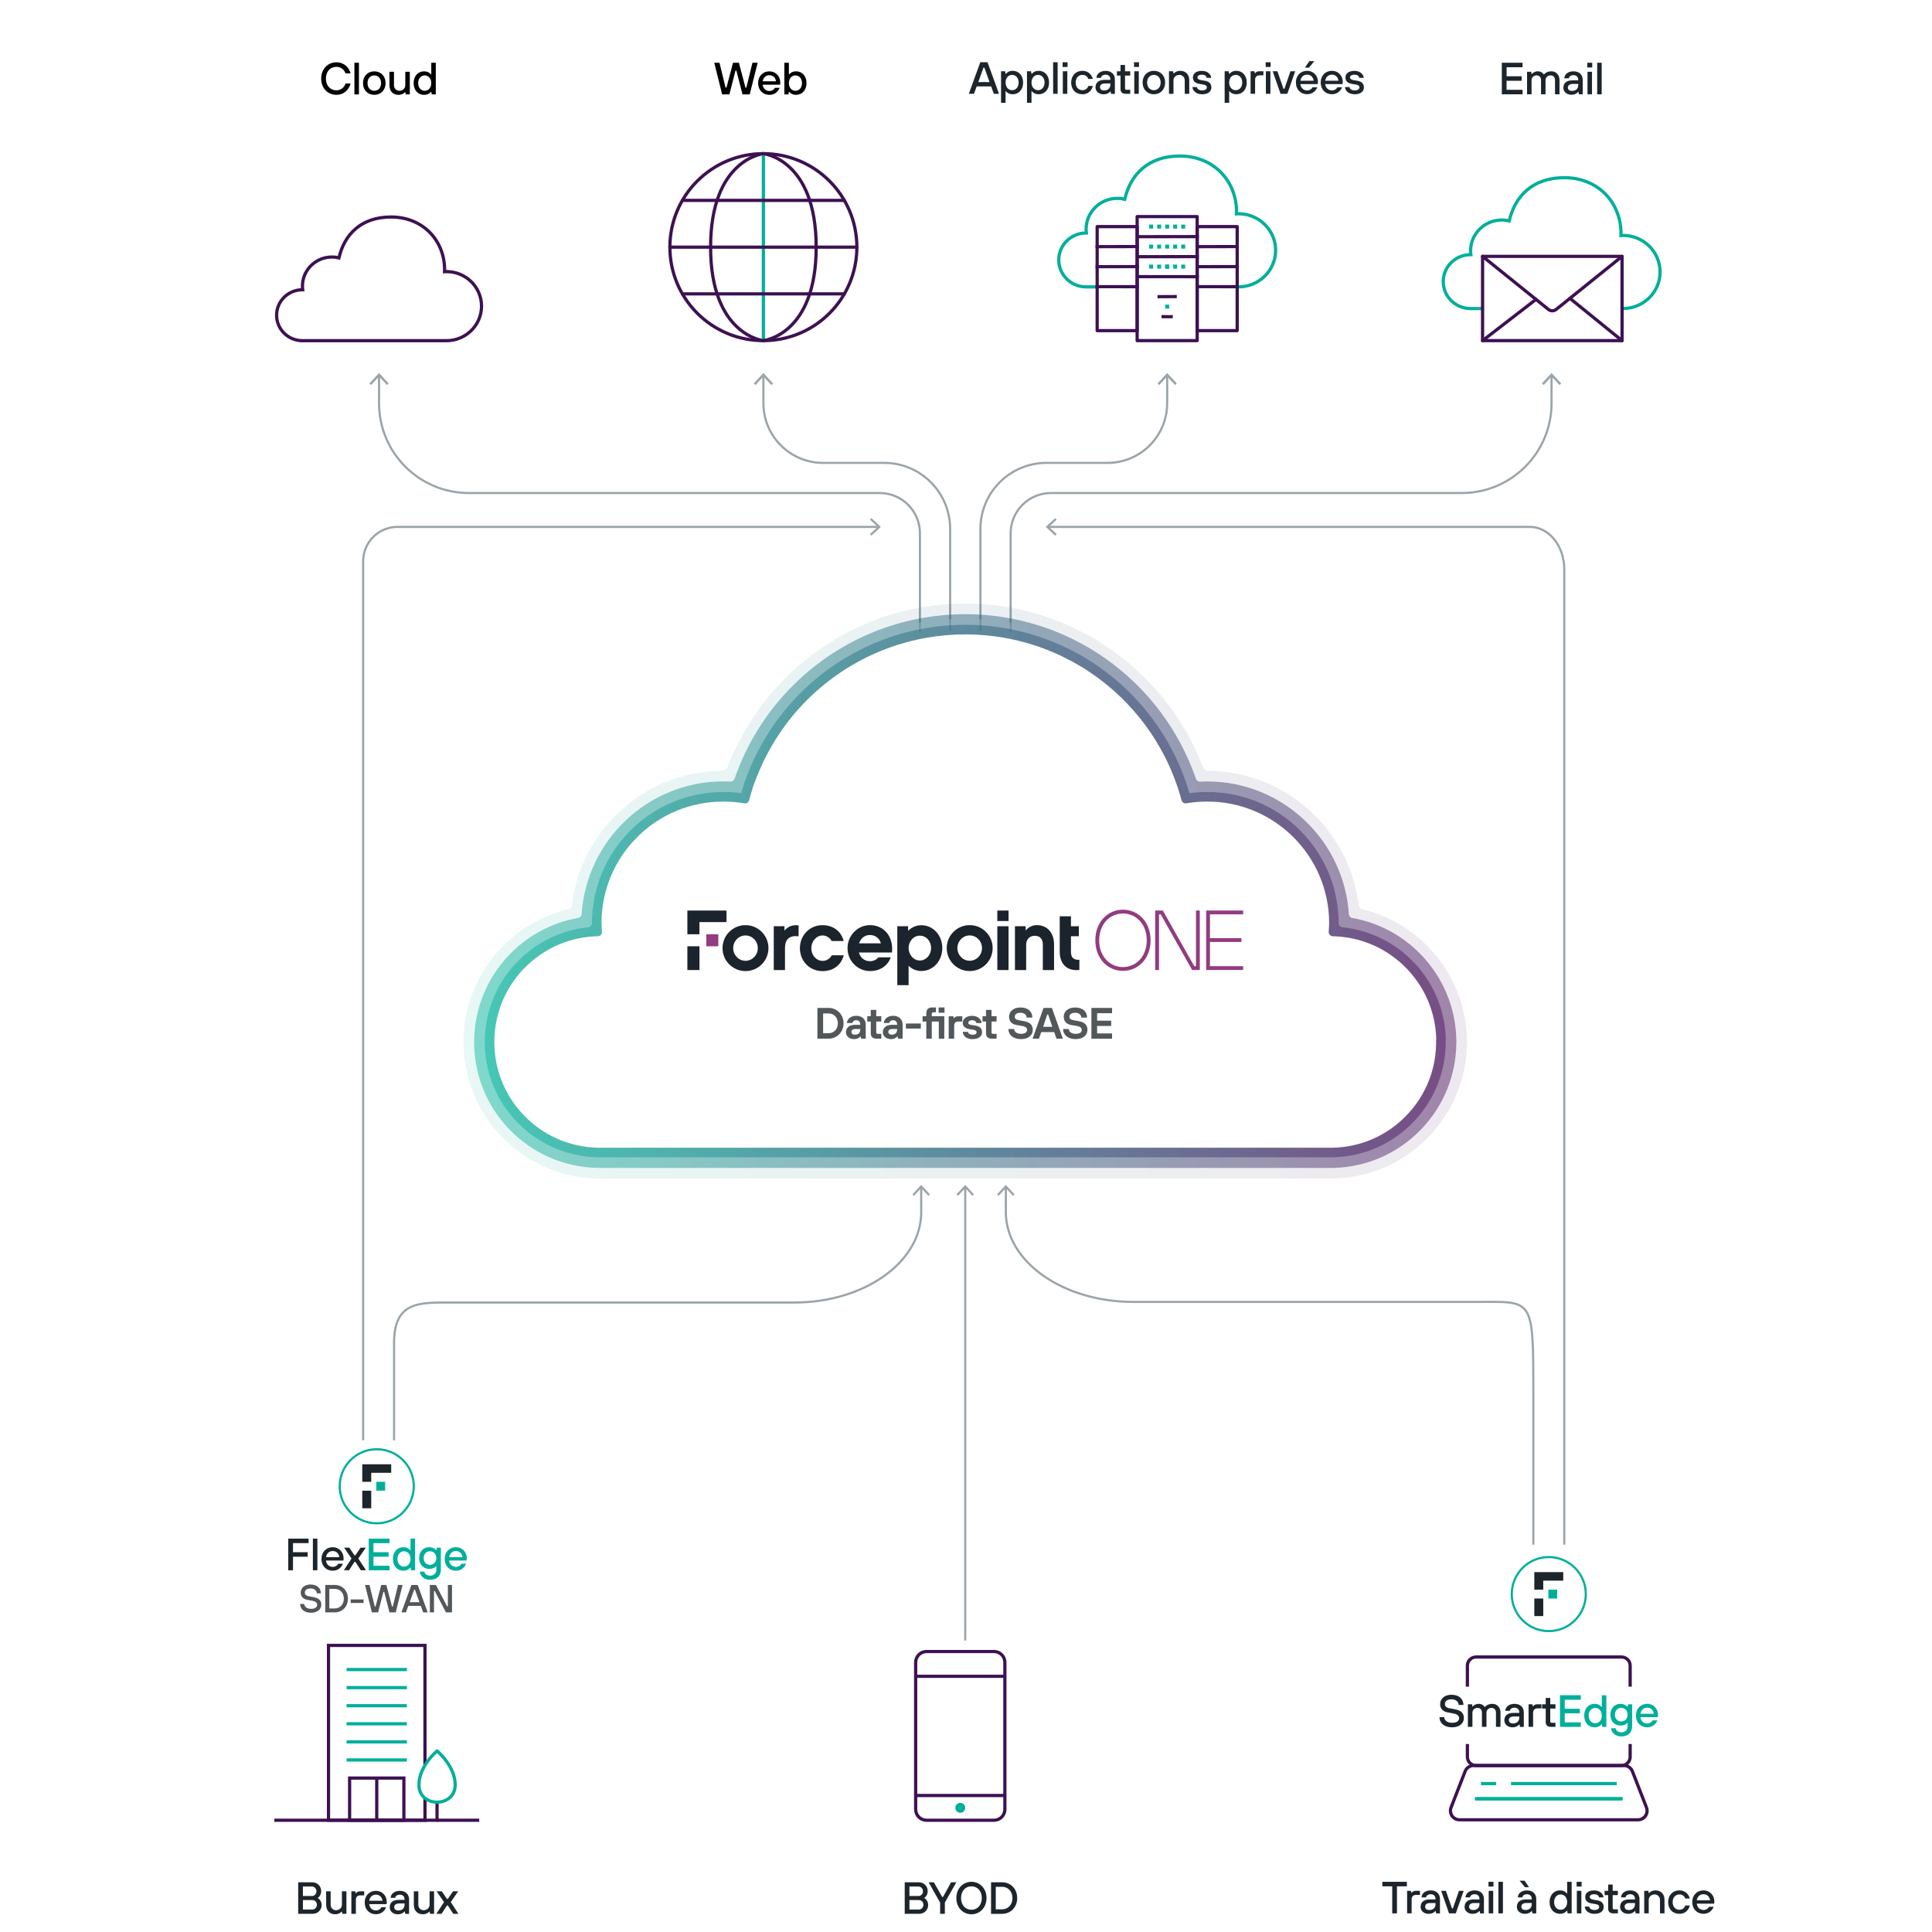 <?xml version="1.0" encoding="UTF-8"?><svg id="a" xmlns="http://www.w3.org/2000/svg" xmlns:xlink="http://www.w3.org/1999/xlink" viewBox="0 0 900 900"><defs><filter id="b" filterUnits="userSpaceOnUse"><feOffset dx="0" dy="7"/><feGaussianBlur result="c" stdDeviation="5"/><feFlood flood-color="#b3c4c3" flood-opacity=".5"/><feComposite in2="c" operator="in"/><feComposite in="SourceGraphic"/></filter><linearGradient id="d" x1="215.93" y1="415.1" x2="683.36" y2="415.1" gradientUnits="userSpaceOnUse"><stop offset="0" stop-color="#00b299" stop-opacity=".9"/><stop offset="1" stop-color="#430955" stop-opacity=".9"/></linearGradient><linearGradient id="e" x1="220.88" y1="415.1" x2="678.41" y2="415.1" xlink:href="#d"/><linearGradient id="f" x1="225.83" y1="415.1" x2="673.46" y2="415.1" xlink:href="#d"/></defs><line x1="690.63" y1="830.87" x2="696.22" y2="830.87" style="fill:none; stroke:#00af9a; stroke-linecap:square; stroke-linejoin:round; stroke-width:1.5px;"/><line x1="704.64" y1="830.87" x2="752.39" y2="830.87" style="fill:none; stroke:#00af9a; stroke-linecap:square; stroke-linejoin:round; stroke-width:1.5px;"/><line x1="688.08" y1="837.93" x2="754.88" y2="837.93" style="fill:none; stroke:#00af9a; stroke-linecap:square; stroke-linejoin:round; stroke-width:1.5px;"/><line x1="687.8" y1="837.93" x2="755.19" y2="837.93" style="fill:none; stroke:#00af9a; stroke-linecap:square; stroke-linejoin:round; stroke-width:1.5px;"/><path d="m683.57,784.95v-9.04c0-2.22,1.81-4.01,4.01-4.01h67.8c2.22,0,4.01,1.79,4.01,4.01v9.04" style="fill:none; stroke:#3d1152; stroke-linecap:square; stroke-linejoin:round; stroke-width:1.5px;"/><path d="m759.39,813.17v5.27c0,2.22-1.79,4.01-4.01,4.01h-67.8c-2.21,0-4.01-1.79-4.01-4.01v-5.27" style="fill:none; stroke:#3d1152; stroke-linecap:square; stroke-linejoin:round; stroke-width:1.5px;"/><path d="m756.51,822.45h-70.06c-1.74,0-3.3,1.07-3.93,2.69l-6.55,16.84c-1.08,2.77.96,5.75,3.93,5.75h83.15c2.97,0,5.01-2.98,3.93-5.75l-6.55-16.84c-.63-1.62-2.19-2.69-3.93-2.69Z" style="fill:none; stroke:#3d1152; stroke-linecap:square; stroke-linejoin:round; stroke-width:1.5px;"/><path d="m134.27,716.75h9.48v2.11h-7.26v4.21h6.84v2.11h-6.84v6.32h-2.21v-14.74Z" style="fill:#1d252c;"/><path d="m145.75,716.75h2.11v14.74h-2.11v-14.74Z" style="fill:#1d252c;"/><path d="m149.75,726.22c0-3.26,2.21-5.47,5.26-5.47,2.84,0,5.05,2.21,5.05,5.16,0,.63-.1,1.05-.1,1.05h-8.11c.21,1.79,1.47,2.95,3.16,2.95,1.26,0,2.21-.74,2.53-1.47h2.21c-.53,1.37-2,3.26-4.74,3.26-3.05,0-5.26-2.21-5.26-5.48Zm8.32-.84c-.21-1.68-1.37-2.84-3.05-2.84-1.79,0-2.84,1.16-3.16,2.84h6.21Z" style="fill:#1d252c;"/><path d="m163.76,726.01l-3.47-5.05h2.42l2.42,3.58h.42l2.42-3.58h2.42l-3.47,5.05,3.58,5.47h-2.42l-2.53-3.9h-.42l-2.53,3.9h-2.42l3.58-5.47Z" style="fill:#1d252c;"/><path d="m171.77,716.75h9.69v2.11h-7.48v4.21h7.05v2.11h-7.05v4.21h7.48v2.11h-9.69v-14.74Z" style="fill:#00af9a;"/><path d="m183.04,726.22c0-3.37,2.11-5.47,4.84-5.47,2,0,2.95,1.05,3.26,1.47h.11v-5.48h2.11v14.74h-1.9l-.21-1.26h-.11c-.32.42-1.26,1.47-3.26,1.47-2.74,0-4.84-2.11-4.84-5.48Zm8.21,0c0-2.21-1.37-3.58-3.05-3.58s-3.05,1.37-3.05,3.58,1.37,3.58,3.05,3.58,3.05-1.37,3.05-3.58Z" style="fill:#00af9a;"/><path d="m195.57,732.12h2.11c.11.95,1.05,1.89,2.74,1.89s2.84-1.16,2.84-2.74v-1.68h-.11c-.53.53-1.26,1.26-3.26,1.26-2.63,0-4.63-2-4.63-5.05s2-5.05,4.63-5.05c2,0,2.95.95,3.26,1.37h.11l.21-1.16h1.9v10.32c0,2.74-1.79,4.63-4.95,4.63-3.47,0-4.74-2.32-4.84-3.79Zm7.69-6.32c0-1.9-1.26-3.16-2.95-3.16s-2.95,1.26-2.95,3.16,1.26,3.16,2.95,3.16,2.95-1.26,2.95-3.16Z" style="fill:#00af9a;"/><path d="m207.15,726.22c0-3.26,2.21-5.47,5.26-5.47,2.84,0,5.05,2.21,5.05,5.16,0,.63-.1,1.05-.1,1.05h-8.11c.21,1.79,1.47,2.95,3.16,2.95,1.26,0,2.21-.74,2.53-1.47h2.21c-.53,1.37-2,3.26-4.74,3.26-3.05,0-5.26-2.21-5.26-5.48Zm8.32-.84c-.21-1.68-1.37-2.84-3.05-2.84-1.79,0-2.84,1.16-3.16,2.84h6.21Z" style="fill:#00af9a;"/><path d="m670.56,799.92h2.21c0,1.37,1.37,2.63,3.58,2.63,2.42,0,3.37-.95,3.37-2.21,0-1.05-.84-1.79-2.53-2.11l-2.84-.53c-2.32-.42-3.47-1.9-3.47-3.9,0-2.42,2-4.32,5.26-4.32,3.68,0,5.58,2.11,5.58,4.74h-2.21c0-1.37-1.26-2.63-3.37-2.63s-3.05,1.05-3.05,2.21c0,.95.63,1.71,2.21,2l2.32.42c2.95.53,4.32,1.79,4.32,4.11s-1.89,4.32-5.58,4.32-5.79-2.11-5.79-4.74Z" style="fill:#1d252c;"/><path d="m683.83,793.92h1.89l.21,1.05h.11s1.05-1.26,2.74-1.26c2.11,0,2.84,1.47,2.84,1.47h.11s1.05-1.47,3.47-1.47c2.21,0,3.79,1.68,3.79,4.08v6.65h-2.11v-6.63c0-1.37-.84-2.21-2.11-2.21s-2.32.95-2.32,2.21v6.63h-2.11v-6.63c0-1.37-.84-2.21-2.11-2.21s-2.32.95-2.32,2.21v6.63h-2.11v-10.53Z" style="fill:#1d252c;"/><path d="m700.79,801.39c0-2.11,1.37-3.47,4.32-3.47h2.63v-.21c0-1.37-.84-2.21-2.21-2.21-1.47,0-2.11.84-2.21,1.47h-2.11c.1-1.79,1.68-3.26,4.32-3.26s4.32,1.58,4.32,4v6.74h-1.79l-.21-1.16h-.11s-.95,1.37-3.16,1.37-3.79-1.37-3.79-3.26Zm6.95-1.37v-.42h-2.53c-1.58,0-2.32.74-2.32,1.68s.63,1.58,1.89,1.58c1.9,0,2.95-1.05,2.95-2.84Z" style="fill:#1d252c;"/><path d="m712.06,793.92h1.79l.21.95h.11c.32-.42.74-.95,2-.95h1.9v1.89h-1.68c-1.47,0-2.21.74-2.21,2.19v6.44h-2.11v-10.53Z" style="fill:#1d252c;"/><path d="m720.06,802.23v-6.32h-1.68v-2h1.68v-2.95h2.11v2.95h2.42v2h-2.42v6c0,.42.21.63.63.63h1.79v1.9h-2.21c-1.47,0-2.32-.84-2.32-2.21Z" style="fill:#1d252c;"/><path d="m726.7,789.7h9.69v2.11h-7.48v4.21h7.05v2.11h-7.05v4.21h7.48v2.11h-9.69v-14.74Z" style="fill:#00af9a;"/><path d="m737.97,799.18c0-3.37,2.11-5.47,4.84-5.47,2,0,2.95,1.05,3.26,1.47h.11v-5.47h2.11v14.74h-1.89l-.21-1.26h-.11c-.32.42-1.26,1.47-3.26,1.47-2.74,0-4.84-2.11-4.84-5.48Zm8.21,0c0-2.21-1.37-3.58-3.05-3.58s-3.05,1.37-3.05,3.58,1.37,3.58,3.05,3.58,3.05-1.37,3.05-3.58Z" style="fill:#00af9a;"/><path d="m750.5,805.08h2.11c.11.95,1.05,1.9,2.74,1.9s2.84-1.16,2.84-2.74v-1.68h-.11c-.53.53-1.26,1.26-3.26,1.26-2.63,0-4.63-2-4.63-5.05s2-5.05,4.63-5.05c2,0,2.95.95,3.26,1.37h.11l.21-1.16h1.9v10.32c0,2.74-1.79,4.63-4.95,4.63-3.47,0-4.74-2.32-4.84-3.79Zm7.69-6.32c0-1.89-1.26-3.16-2.95-3.16s-2.95,1.26-2.95,3.16,1.26,3.16,2.95,3.16,2.95-1.26,2.95-3.16Z" style="fill:#00af9a;"/><path d="m762.08,799.18c0-3.26,2.21-5.47,5.26-5.47,2.84,0,5.05,2.21,5.05,5.16,0,.63-.11,1.05-.11,1.05h-8.11c.21,1.79,1.47,2.95,3.16,2.95,1.26,0,2.21-.74,2.53-1.47h2.21c-.53,1.37-2,3.26-4.74,3.26-3.05,0-5.26-2.21-5.26-5.48Zm8.32-.84c-.21-1.68-1.37-2.84-3.05-2.84-1.79,0-2.84,1.16-3.16,2.84h6.21Z" style="fill:#00af9a;"/><rect x="175.29" y="690.28" width="4.13" height="4.13" style="fill:#00af9a;"/><polygon points="172.93 686.09 182.24 686.09 182.24 682.12 168.76 682.12 168.76 690.28 172.93 690.28 172.93 686.09" style="fill:#1d252c;"/><rect x="168.76" y="694.42" width="4.17" height="8.18" style="fill:#1d252c;"/><circle cx="175.5" cy="692.36" r="17.25" style="fill:none; stroke:#00af9a; stroke-miterlimit:10;"/><rect x="721.27" y="740.52" width="4.13" height="4.13" style="fill:#00af9a;"/><polygon points="718.91 736.33 728.22 736.33 728.22 732.35 714.74 732.35 714.74 740.52 718.91 740.52 718.91 736.33" style="fill:#1d252c;"/><rect x="714.74" y="744.65" width="4.17" height="8.18" style="fill:#1d252c;"/><circle cx="721.48" cy="742.59" r="17.25" style="fill:none; stroke:#00af9a; stroke-miterlimit:10;"/><path d="m138.91,876.84h6.51c2.41,0,4.2,1.79,4.2,4.09s-1.57,3.15-1.57,3.15v.1s1.78.94,1.78,3.25-1.78,4.09-4.14,4.09h-6.78v-14.7Zm6.4,6.4c1.15,0,2.1-.95,2.1-2.21s-.94-2.21-2.1-2.21h-4.2v4.41h4.2Zm.21,6.3c1.15,0,2.1-.95,2.1-2.21s-.94-2.21-2.1-2.21h-4.41v4.41h4.41Z" style="fill:#1d252c;"/><path d="m151.93,887.33v-6.3h2.1v6.3c0,1.37,1.05,2.52,2.52,2.52,1.57,0,2.73-1.15,2.73-2.52v-6.3h2.1v10.5h-1.89l-.21-1.05h-.1s-1.05,1.26-3.04,1.26c-2.52,0-4.2-1.68-4.2-4.41Z" style="fill:#1d252c;"/><path d="m163.69,881.04h1.78l.21.95h.1c.31-.42.73-.95,1.99-.95h1.89v1.89h-1.68c-1.47,0-2.2.74-2.2,2.18v6.42h-2.1v-10.5Z" style="fill:#1d252c;"/><path d="m169.88,886.28c0-3.25,2.2-5.46,5.25-5.46,2.83,0,5.04,2.2,5.04,5.14,0,.63-.1,1.05-.1,1.05h-8.08c.21,1.78,1.47,2.94,3.15,2.94,1.26,0,2.2-.74,2.52-1.47h2.2c-.52,1.37-1.99,3.25-4.72,3.25-3.04,0-5.25-2.2-5.25-5.46Zm8.29-.84c-.21-1.68-1.36-2.83-3.04-2.83-1.78,0-2.83,1.16-3.15,2.83h6.19Z" style="fill:#1d252c;"/><path d="m181.54,888.49c0-2.1,1.36-3.46,4.3-3.46h2.62v-.21c0-1.37-.84-2.21-2.2-2.21-1.47,0-2.1.84-2.2,1.47h-2.1c.1-1.79,1.68-3.25,4.3-3.25s4.3,1.58,4.3,3.99v6.72h-1.78l-.21-1.15h-.1s-.94,1.36-3.15,1.36-3.78-1.36-3.78-3.25Zm6.93-1.36v-.42h-2.52c-1.57,0-2.31.74-2.31,1.68s.63,1.58,1.89,1.58c1.89,0,2.94-1.05,2.94-2.83Z" style="fill:#1d252c;"/><path d="m192.77,887.33v-6.3h2.1v6.3c0,1.37,1.05,2.52,2.52,2.52,1.57,0,2.73-1.15,2.73-2.52v-6.3h2.1v10.5h-1.89l-.21-1.05h-.1s-1.05,1.26-3.04,1.26c-2.52,0-4.2-1.68-4.2-4.41Z" style="fill:#1d252c;"/><path d="m206.84,886.07l-3.46-5.04h2.41l2.41,3.57h.42l2.41-3.57h2.41l-3.46,5.04,3.57,5.46h-2.41l-2.52-3.88h-.42l-2.52,3.88h-2.41l3.57-5.46Z" style="fill:#1d252c;"/><line x1="175.5" y1="828.29" x2="175.5" y2="847.94" style="fill:none; stroke:#3d1152; stroke-miterlimit:10; stroke-width:1.5px;"/><rect x="162.86" y="828.29" width="25.28" height="19.65" style="fill:none; stroke:#3d1152; stroke-miterlimit:10; stroke-width:1.5px;"/><polyline points="197.97 837.87 197.97 847.94 153.03 847.94 153.03 766.49 197.97 766.49 197.97 822.33" style="fill:none; stroke:#3d1152; stroke-miterlimit:10; stroke-width:1.5px;"/><line x1="127.76" y1="847.94" x2="223.24" y2="847.94" style="fill:none; stroke:#3d1152; stroke-miterlimit:10; stroke-width:1.5px;"/><line x1="203.59" y1="839.69" x2="203.59" y2="847.94" style="fill:none; stroke:#3d1152; stroke-linecap:round; stroke-linejoin:round; stroke-width:1.5px;"/><line x1="161.46" y1="777.74" x2="189.54" y2="777.74" style="fill:none; stroke:#00af9a; stroke-miterlimit:10; stroke-width:1.5px;"/><line x1="161.46" y1="786.16" x2="189.54" y2="786.16" style="fill:none; stroke:#00af9a; stroke-miterlimit:10; stroke-width:1.5px;"/><line x1="161.46" y1="794.59" x2="189.54" y2="794.59" style="fill:none; stroke:#00af9a; stroke-miterlimit:10; stroke-width:1.5px;"/><line x1="161.46" y1="803.01" x2="189.54" y2="803.01" style="fill:none; stroke:#00af9a; stroke-miterlimit:10; stroke-width:1.5px;"/><line x1="161.46" y1="811.44" x2="189.54" y2="811.44" style="fill:none; stroke:#00af9a; stroke-miterlimit:10; stroke-width:1.5px;"/><line x1="161.46" y1="819.86" x2="189.54" y2="819.86" style="fill:none; stroke:#00af9a; stroke-miterlimit:10; stroke-width:1.5px;"/><path d="m195.18,831.99c.48,10.05,16.34,10.05,16.83,0,.01-.21.02-.43.02-.65,0-8.67-8.43-15.69-8.43-15.69,0,0-8.43,7.02-8.43,15.69,0,.22,0,.43.02.65Z" style="fill:none; stroke:#00af9a; stroke-linecap:round; stroke-linejoin:round; stroke-width:1.5px;"/><path d="m139.81,747.18h1.92c0,1.19,1.19,2.28,3.1,2.28,2.1,0,2.92-.82,2.92-1.92,0-.91-.73-1.55-2.19-1.83l-2.46-.46c-2.01-.37-3.01-1.64-3.01-3.38,0-2.1,1.73-3.74,4.56-3.74,3.19,0,4.84,1.83,4.84,4.11h-1.92c0-1.19-1.09-2.28-2.92-2.28s-2.65.91-2.65,1.92c0,.82.55,1.48,1.92,1.73l2.01.37c2.55.46,3.74,1.55,3.74,3.56s-1.64,3.74-4.84,3.74-5.02-1.83-5.02-4.11Z" style="fill:#53575a;"/><path d="m151.5,738.33h4.47c3.47,0,6.11,2.65,6.11,6.39s-2.65,6.39-6.11,6.39h-4.47v-12.77Zm4.47,10.95c2.37,0,4.2-1.83,4.2-4.56s-1.82-4.56-4.2-4.56h-2.56v9.12h2.56Z" style="fill:#53575a;"/><path d="m163.36,745.08h6.02v1.64h-6.02v-1.64Z" style="fill:#53575a;"/><path d="m170.02,738.33h2.1l2.46,10.04h.37l2.65-10.04h2.37l2.65,10.04h.36l2.46-10.04h2.1l-3.19,12.77h-2.92l-2.46-9.58h-.36l-2.46,9.58h-2.92l-3.19-12.77Z" style="fill:#53575a;"/><path d="m191.66,738.33h2.92l4.65,12.77h-2.1l-1.09-3.01h-5.84l-1.1,3.01h-2.1l4.65-12.77Zm3.74,8.03l-2.1-5.84h-.36l-2.1,5.84h4.56Z" style="fill:#53575a;"/><path d="m200.24,738.33h2.83l5.2,9.95h.37v-9.95h1.92v12.77h-2.83l-5.2-9.95h-.36v9.95h-1.92v-12.77Z" style="fill:#53575a;"/><path d="m442.61,293.83v-47.44c0-16.99-13.77-30.76-30.76-30.76h-28.43c-15.36,0-27.8-12.45-27.8-27.8h0v-12.85" style="fill:none; stroke:#9ba4a9; stroke-miterlimit:10;"/><polygon points="360.12 178.62 359.31 179.37 355.62 175.4 351.93 179.37 351.12 178.62 355.62 173.78 360.12 178.62" style="fill:#9ba4a9;"/><path d="m456.72,293.83v-47.44c0-16.99,13.77-30.76,30.76-30.76h28.43c15.36,0,27.8-12.45,27.8-27.8h0v-12.85" style="fill:none; stroke:#9ba4a9; stroke-miterlimit:10;"/><polygon points="548.22 178.62 547.41 179.37 543.72 175.4 540.03 179.37 539.22 178.62 543.72 173.78 548.22 178.62" style="fill:#9ba4a9;"/><path d="m470.8,294.56v-46.12c0-10.37,8.4-18.77,18.77-18.77h191.35c23.11,0,41.85-18.74,41.85-41.85h0v-12.85" style="fill:none; stroke:#9ba4a9; stroke-miterlimit:10;"/><polygon points="727.27 178.62 726.47 179.37 722.77 175.4 719.08 179.37 718.28 178.62 722.77 173.78 727.27 178.62" style="fill:#9ba4a9;"/><path d="m428.54,294.56v-46.12c0-10.37-8.4-18.77-18.77-18.77h-191.35c-23.11,0-41.85-18.74-41.85-41.85h0v-12.85" style="fill:none; stroke:#9ba4a9; stroke-miterlimit:10;"/><polygon points="181.06 178.62 180.26 179.37 176.57 175.4 172.87 179.37 172.07 178.62 176.57 173.78 181.06 178.62" style="fill:#9ba4a9;"/><path d="m355.62,158.68s-24.6-2.54-24.6-43.55,24.6-43.55,24.6-43.55" style="fill:none; stroke:#3d1152; stroke-linecap:round; stroke-linejoin:round; stroke-width:1.5px;"/><line x1="355.61" y1="158.68" x2="355.61" y2="71.58" style="fill:none; stroke:#00af9a; stroke-linecap:round; stroke-linejoin:round; stroke-width:1.5px;"/><polyline points="393.34 93.35 355.61 93.35 317.9 93.35" style="fill:none; stroke:#3d1152; stroke-linecap:round; stroke-linejoin:round; stroke-width:1.5px;"/><polyline points="393.34 136.9 355.61 136.9 317.9 136.9" style="fill:none; stroke:#3d1152; stroke-linecap:round; stroke-linejoin:round; stroke-width:1.5px;"/><polyline points="312.06 115.13 355.61 115.13 399.16 115.13" style="fill:none; stroke:#3d1152; stroke-linecap:round; stroke-linejoin:round; stroke-width:1.5px;"/><path d="m355.61,71.58s24.6,2.54,24.6,43.55-24.6,43.55-24.6,43.55" style="fill:none; stroke:#3d1152; stroke-linejoin:round; stroke-width:1.5px;"/><circle cx="355.61" cy="115.13" r="43.55" style="fill:none; stroke:#3d1152; stroke-linecap:round; stroke-linejoin:round; stroke-width:1.5px;"/><path d="m207.97,126.49c-.31,0-.6.03-.91.05.01-.3.05-.59.05-.89,0-13.57-10.06-24.56-24.94-24.56-14.01,0-21.73,8.13-24.28,19.03-1.04-.25-2.12-.39-3.24-.39-7.6,0-13.76,6.07-13.76,13.55,0,.58.05,1.14.12,1.7-.04,0-.08,0-.12,0-6.65,0-12.04,5.31-12.04,11.86s5.39,11.86,12.04,11.86c.59,0-1.07,0-1.07,0h68.15c9.02,0,16.34-7.2,16.34-16.09s-7.32-16.09-16.34-16.09Z" style="fill:none; stroke:#3d1152; stroke-miterlimit:10; stroke-width:1.5px;"/><path d="m149.62,36.6c0-4.53,3.16-7.58,7.05-7.58,3.69,0,6,2.53,6.63,5.16h-2.32c-.74-2-2.42-3.05-4.32-3.05-2.74,0-4.84,2.11-4.84,5.47s2.11,5.47,4.84,5.47c2.42,0,3.79-1.58,4.32-3.16h2.32c-.53,2.32-2.63,5.26-6.63,5.26s-7.05-3.05-7.05-7.58Z"/><path d="m165.1,29.23h2.11v14.74h-2.11v-14.74Z"/><path d="m169.1,38.71c0-3.26,2.21-5.47,5.26-5.47s5.26,2.21,5.26,5.47-2.21,5.47-5.26,5.47-5.26-2.21-5.26-5.47Zm8.42,0c0-2.21-1.37-3.58-3.16-3.58s-3.16,1.37-3.16,3.58,1.37,3.58,3.16,3.58,3.16-1.37,3.16-3.58Z"/><path d="m181.42,39.76v-6.32h2.11v6.32c0,1.37,1.05,2.53,2.53,2.53,1.58,0,2.74-1.16,2.74-2.53v-6.32h2.11v10.53h-1.9l-.21-1.05h-.11s-1.05,1.26-3.05,1.26c-2.53,0-4.21-1.68-4.21-4.42Z"/><path d="m192.69,38.71c0-3.37,2.11-5.47,4.84-5.47,2,0,2.95,1.05,3.26,1.47h.11v-5.47h2.11v14.74h-1.9l-.21-1.26h-.11c-.32.42-1.26,1.47-3.26,1.47-2.74,0-4.84-2.11-4.84-5.47Zm8.21,0c0-2.21-1.37-3.58-3.05-3.58s-3.05,1.37-3.05,3.58,1.37,3.58,3.05,3.58,3.05-1.37,3.05-3.58Z"/><path d="m332.74,29.23h2.42l2.84,11.58h.42l3.05-11.58h2.74l3.05,11.58h.42l2.84-11.58h2.42l-3.69,14.74h-3.37l-2.84-11.06h-.42l-2.84,11.06h-3.37l-3.69-14.74Z"/><path d="m353.17,38.71c0-3.26,2.21-5.47,5.26-5.47,2.84,0,5.05,2.21,5.05,5.16,0,.63-.1,1.05-.1,1.05h-8.11c.21,1.79,1.47,2.95,3.16,2.95,1.26,0,2.21-.74,2.53-1.47h2.21c-.53,1.37-2,3.26-4.74,3.26-3.05,0-5.26-2.21-5.26-5.47Zm8.32-.84c-.21-1.68-1.37-2.84-3.05-2.84-1.79,0-2.84,1.16-3.16,2.84h6.21Z"/><path d="m367.6,42.71h-.11l-.21,1.26h-1.9v-14.74h2.11v5.47h.11c.32-.42,1.26-1.47,3.26-1.47,2.74,0,4.84,2.11,4.84,5.47s-2.11,5.47-4.84,5.47c-2,0-2.95-1.05-3.26-1.47Zm6-4c0-2.21-1.37-3.58-3.05-3.58s-3.05,1.37-3.05,3.58,1.37,3.58,3.05,3.58,3.05-1.37,3.05-3.58Z"/><path d="m755.13,143.72h.91c9.55,0,17.29-7.63,17.29-17.03s-7.74-17.03-17.29-17.03c-.32,0-.64.03-.96.05.01-.32.05-.63.05-.94,0-14.36-10.64-26-26.39-26-14.83,0-22.99,8.61-25.7,20.14-1.1-.26-2.25-.42-3.43-.42-8.04,0-14.56,6.42-14.56,14.34,0,.61.05,1.21.13,1.8-.04,0-.08,0-.13,0-7.04,0-12.74,5.62-12.74,12.55s5.7,12.55,12.74,12.55h5.46" style="fill:none; stroke:#00af9a; stroke-miterlimit:10; stroke-width:1.5px;"/><line x1="715.52" y1="139.47" x2="690.64" y2="158.68" style="fill:none; stroke:#3d1152; stroke-linecap:round; stroke-linejoin:round; stroke-width:1.5px;"/><line x1="731.32" y1="138.98" x2="755.61" y2="158.68" style="fill:none; stroke:#3d1152; stroke-linecap:round; stroke-linejoin:round; stroke-width:1.5px;"/><path d="m690.64,119.42l30.69,24.73c1.04.84,2.53.84,3.58,0l30.71-24.73" style="fill:none; stroke:#3d1152; stroke-linecap:round; stroke-linejoin:round; stroke-width:1.5px;"/><rect x="690.64" y="119.42" width="64.98" height="39.26" style="fill:none; stroke:#3d1152; stroke-linecap:round; stroke-linejoin:round; stroke-width:1.5px;"/><path d="m699.61,29.23h9.66v2.1h-7.45v4.2h7.03v2.1h-7.03v4.2h7.45v2.1h-9.66v-14.7Z" style="fill:#1d252c;"/><path d="m711.37,33.43h1.89l.21,1.05h.11s1.05-1.26,2.73-1.26c2.1,0,2.83,1.47,2.83,1.47h.1s1.05-1.47,3.46-1.47c2.21,0,3.78,1.68,3.78,4.07v6.63h-2.1v-6.61c0-1.36-.84-2.2-2.1-2.2s-2.31.94-2.31,2.2v6.61h-2.1v-6.61c0-1.36-.84-2.2-2.1-2.2s-2.31.94-2.31,2.2v6.61h-2.1v-10.5Z" style="fill:#1d252c;"/><path d="m728.28,40.88c0-2.1,1.36-3.46,4.3-3.46h2.62v-.21c0-1.37-.84-2.21-2.2-2.21-1.47,0-2.1.84-2.2,1.47h-2.1c.1-1.78,1.68-3.25,4.3-3.25s4.3,1.57,4.3,3.99v6.72h-1.78l-.21-1.16h-.11s-.94,1.37-3.15,1.37-3.78-1.37-3.78-3.25Zm6.93-1.36v-.42h-2.52c-1.57,0-2.31.73-2.31,1.68s.63,1.57,1.89,1.57c1.89,0,2.94-1.05,2.94-2.83Z" style="fill:#1d252c;"/><path d="m739.41,29.23h2.31v2.2h-2.31v-2.2Zm.11,4.2h2.1v10.5h-2.1v-10.5Z" style="fill:#1d252c;"/><path d="m744.03,29.23h2.1v14.7h-2.1v-14.7Z" style="fill:#1d252c;"/><path d="m576.03,133.63h.91c9.55,0,17.29-7.63,17.29-17.03s-7.74-17.03-17.29-17.03c-.32,0-.64.03-.96.05.01-.32.05-.63.05-.94,0-14.36-10.64-26-26.39-26-14.83,0-22.99,8.61-25.7,20.14-1.1-.26-2.25-.42-3.43-.42-8.04,0-14.56,6.42-14.56,14.34,0,.61.05,1.21.13,1.8-.04,0-.08,0-.13,0-7.04,0-12.74,5.62-12.74,12.55s5.7,12.55,12.74,12.55h5.46" style="fill:none; stroke:#00af9a; stroke-miterlimit:10; stroke-width:1.5px;"/><line x1="530.63" y1="119.58" x2="557.7" y2="119.54" style="fill:none; stroke:#3d1152; stroke-linecap:square; stroke-linejoin:round; stroke-width:1.5px;"/><line x1="530.63" y1="110.26" x2="557.7" y2="110.22" style="fill:none; stroke:#3d1152; stroke-linecap:square; stroke-linejoin:round; stroke-width:1.5px;"/><line x1="557.69" y1="133.53" x2="576.34" y2="133.55" style="fill:none; stroke:#3d1152; stroke-linecap:square; stroke-linejoin:round; stroke-width:1.5px;"/><line x1="557.69" y1="124.23" x2="576.34" y2="124.19" style="fill:none; stroke:#3d1152; stroke-linecap:square; stroke-linejoin:round; stroke-width:1.5px;"/><line x1="557.69" y1="114.9" x2="576.34" y2="114.86" style="fill:none; stroke:#3d1152; stroke-linecap:square; stroke-linejoin:round; stroke-width:1.5px;"/><line x1="511.1" y1="133.53" x2="529.74" y2="133.55" style="fill:none; stroke:#3d1152; stroke-linecap:square; stroke-linejoin:round; stroke-width:1.5px;"/><line x1="511.1" y1="124.23" x2="529.74" y2="124.19" style="fill:none; stroke:#3d1152; stroke-linecap:square; stroke-linejoin:round; stroke-width:1.5px;"/><line x1="511.1" y1="114.9" x2="529.74" y2="114.86" style="fill:none; stroke:#3d1152; stroke-linecap:square; stroke-linejoin:round; stroke-width:1.5px;"/><rect x="529.73" y="100.9" width="27.96" height="57.78" style="fill:none; stroke:#3d1152; stroke-linejoin:round; stroke-width:1.5px;"/><rect x="557.69" y="105.56" width="18.64" height="48.46" style="fill:none; stroke:#3d1152; stroke-linejoin:round; stroke-width:1.5px;"/><rect x="511.1" y="105.56" width="18.64" height="48.46" style="fill:none; stroke:#3d1152; stroke-linejoin:round; stroke-width:1.5px;"/><line x1="530.63" y1="128.87" x2="557.7" y2="128.89" style="fill:none; stroke:#3d1152; stroke-linecap:square; stroke-linejoin:round; stroke-width:1.5px;"/><line x1="541.82" y1="147.51" x2="545.58" y2="147.53" style="fill:none; stroke:#3d1152; stroke-linecap:square; stroke-linejoin:round; stroke-width:1.5px;"/><line x1="539.96" y1="138.2" x2="547.44" y2="138.16" style="fill:none; stroke:#3d1152; stroke-linecap:square; stroke-linejoin:round; stroke-width:1.5px;"/><rect x="535.32" y="123.27" width="1.86" height="1.86" style="fill:#00af9a;"/><rect x="539.05" y="123.27" width="1.86" height="1.86" style="fill:#00af9a;"/><rect x="542.78" y="123.27" width="1.86" height="1.86" style="fill:#00af9a;"/><rect x="542.78" y="123.27" width="1.86" height="1.86" style="fill:#00af9a;"/><rect x="542.78" y="141.91" width="1.86" height="1.86" style="fill:#00af9a;"/><rect x="546.51" y="123.26" width="1.86" height="1.86" style="fill:#00af9a;"/><rect x="550.24" y="123.26" width="1.86" height="1.86" style="fill:#00af9a;"/><rect x="535.32" y="113.95" width="1.86" height="1.86" style="fill:#00af9a;"/><rect x="539.05" y="113.95" width="1.86" height="1.86" style="fill:#00af9a;"/><rect x="542.78" y="113.95" width="1.86" height="1.86" style="fill:#00af9a;"/><rect x="546.51" y="113.95" width="1.86" height="1.86" style="fill:#00af9a;"/><rect x="550.24" y="113.95" width="1.86" height="1.86" style="fill:#00af9a;"/><rect x="535.32" y="104.63" width="1.86" height="1.86" style="fill:#00af9a;"/><rect x="539.05" y="104.63" width="1.86" height="1.86" style="fill:#00af9a;"/><rect x="542.78" y="104.63" width="1.86" height="1.86" style="fill:#00af9a;"/><rect x="546.51" y="104.63" width="1.86" height="1.86" style="fill:#00af9a;"/><rect x="550.24" y="104.63" width="1.86" height="1.86" style="fill:#00af9a;"/><path d="m456.67,29h3.36l5.35,14.7h-2.42l-1.26-3.46h-6.72l-1.26,3.46h-2.41l5.35-14.7Zm4.3,9.24l-2.41-6.72h-.42l-2.42,6.72h5.25Z" style="fill:#1d252c;"/><path d="m466.33,33.2h1.89l.21,1.26h.1c.32-.42,1.26-1.47,3.25-1.47,2.73,0,4.83,2.1,4.83,5.46s-2.1,5.46-4.83,5.46c-2,0-2.94-1.05-3.25-1.47h-.1v5.46h-2.1v-14.7Zm8.19,5.25c0-2.2-1.36-3.57-3.04-3.57s-3.04,1.36-3.04,3.57,1.36,3.57,3.04,3.57,3.04-1.36,3.04-3.57Z" style="fill:#1d252c;"/><path d="m478.41,33.2h1.89l.21,1.26h.11c.31-.42,1.26-1.47,3.25-1.47,2.73,0,4.83,2.1,4.83,5.46s-2.1,5.46-4.83,5.46c-1.99,0-2.94-1.05-3.25-1.47h-.11v5.46h-2.1v-14.7Zm8.19,5.25c0-2.2-1.37-3.57-3.04-3.57s-3.04,1.36-3.04,3.57,1.37,3.57,3.04,3.57,3.04-1.36,3.04-3.57Z" style="fill:#1d252c;"/><path d="m490.59,29h2.1v14.7h-2.1v-14.7Z" style="fill:#1d252c;"/><path d="m495,29h2.31v2.2h-2.31v-2.2Zm.1,4.2h2.1v10.5h-2.1v-10.5Z" style="fill:#1d252c;"/><path d="m498.99,38.45c0-3.25,2.2-5.46,5.25-5.46s4.51,2.31,4.83,3.78h-2.1c-.32-.94-1.16-1.89-2.73-1.89-1.79,0-3.15,1.36-3.15,3.57s1.36,3.57,3.15,3.57c1.68,0,2.52-1.15,2.73-1.99h2.1c-.32,1.57-1.68,3.88-4.83,3.88s-5.25-2.2-5.25-5.46Z" style="fill:#1d252c;"/><path d="m510.33,40.66c0-2.1,1.36-3.46,4.3-3.46h2.62v-.21c0-1.36-.84-2.2-2.2-2.2-1.47,0-2.1.84-2.2,1.47h-2.1c.1-1.78,1.68-3.25,4.3-3.25s4.3,1.57,4.3,3.99v6.72h-1.78l-.21-1.15h-.11s-.94,1.36-3.15,1.36-3.78-1.36-3.78-3.25Zm6.93-1.36v-.42h-2.52c-1.57,0-2.31.73-2.31,1.68s.63,1.57,1.89,1.57c1.89,0,2.94-1.05,2.94-2.83Z" style="fill:#1d252c;"/><path d="m521.98,41.5v-6.3h-1.68v-1.99h1.68v-2.94h2.1v2.94h2.42v1.99h-2.42v5.98c0,.42.21.63.63.63h1.78v1.89h-2.2c-1.47,0-2.31-.84-2.31-2.2Z" style="fill:#1d252c;"/><path d="m528.28,29h2.31v2.2h-2.31v-2.2Zm.11,4.2h2.1v10.5h-2.1v-10.5Z" style="fill:#1d252c;"/><path d="m532.27,38.45c0-3.25,2.21-5.46,5.25-5.46s5.25,2.2,5.25,5.46-2.21,5.46-5.25,5.46-5.25-2.2-5.25-5.46Zm8.4,0c0-2.2-1.37-3.57-3.15-3.57s-3.15,1.36-3.15,3.57,1.37,3.57,3.15,3.57,3.15-1.36,3.15-3.57Z" style="fill:#1d252c;"/><path d="m544.56,33.2h1.89l.21,1.05h.1s1.05-1.26,3.04-1.26c2.52,0,4.2,1.68,4.2,4.41v6.3h-2.1v-6.3c0-1.36-1.05-2.52-2.52-2.52-1.57,0-2.73,1.15-2.73,2.52v6.3h-2.1v-10.5Z" style="fill:#1d252c;"/><path d="m555.48,40.55h2.1c0,.63.73,1.57,2.41,1.57,1.58,0,2.21-.73,2.21-1.36,0-.73-.42-1.18-1.57-1.36l-1.89-.31c-1.99-.34-3.04-1.26-3.04-3.04,0-1.68,1.36-3.04,4.2-3.04,3.04,0,4.3,2.1,4.3,3.25h-2.1c0-.63-.63-1.47-2.2-1.47-1.47,0-2.1.63-2.1,1.26s.63,1.07,1.58,1.26l1.89.31c2,.34,3.04,1.36,3.04,3.15,0,1.68-1.37,3.15-4.3,3.15-3.36,0-4.51-2.2-4.51-3.36Z" style="fill:#1d252c;"/><path d="m570.49,33.2h1.89l.21,1.26h.11c.31-.42,1.26-1.47,3.25-1.47,2.73,0,4.83,2.1,4.83,5.46s-2.1,5.46-4.83,5.46c-1.99,0-2.94-1.05-3.25-1.47h-.11v5.46h-2.1v-14.7Zm8.19,5.25c0-2.2-1.37-3.57-3.04-3.57s-3.04,1.36-3.04,3.57,1.37,3.57,3.04,3.57,3.04-1.36,3.04-3.57Z" style="fill:#1d252c;"/><path d="m582.57,33.2h1.78l.21.94h.11c.31-.42.73-.94,1.99-.94h1.89v1.89h-1.68c-1.47,0-2.2.73-2.2,2.18v6.42h-2.1v-10.5Z" style="fill:#1d252c;"/><path d="m589.6,29h2.31v2.2h-2.31v-2.2Zm.1,4.2h2.1v10.5h-2.1v-10.5Z" style="fill:#1d252c;"/><path d="m592.86,33.2h2.21l2.83,8.19h.42l2.83-8.19h2.2l-3.67,10.5h-3.15l-3.67-10.5Z" style="fill:#1d252c;"/><path d="m603.67,38.45c0-3.25,2.2-5.46,5.25-5.46,2.83,0,5.04,2.2,5.04,5.14,0,.63-.11,1.05-.11,1.05h-8.08c.21,1.78,1.47,2.94,3.15,2.94,1.26,0,2.21-.73,2.52-1.47h2.21c-.53,1.36-2,3.25-4.72,3.25-3.04,0-5.25-2.2-5.25-5.46Zm8.29-.84c-.21-1.68-1.37-2.83-3.04-2.83-1.79,0-2.83,1.15-3.15,2.83h6.19Zm-2-9.13h2.31l-2.52,3.04h-1.89l2.1-3.04Z" style="fill:#1d252c;"/><path d="m615.22,38.45c0-3.25,2.21-5.46,5.25-5.46,2.83,0,5.04,2.2,5.04,5.14,0,.63-.1,1.05-.1,1.05h-8.08c.21,1.78,1.47,2.94,3.15,2.94,1.26,0,2.2-.73,2.52-1.47h2.2c-.52,1.36-1.99,3.25-4.72,3.25-3.04,0-5.25-2.2-5.25-5.46Zm8.29-.84c-.21-1.68-1.36-2.83-3.04-2.83-1.78,0-2.83,1.15-3.15,2.83h6.19Z" style="fill:#1d252c;"/><path d="m626.56,40.55h2.1c0,.63.74,1.57,2.42,1.57,1.57,0,2.2-.73,2.2-1.36,0-.73-.42-1.18-1.58-1.36l-1.89-.31c-2-.34-3.04-1.26-3.04-3.04,0-1.68,1.37-3.04,4.2-3.04,3.04,0,4.3,2.1,4.3,3.25h-2.1c0-.63-.63-1.47-2.21-1.47-1.47,0-2.1.63-2.1,1.26s.63,1.07,1.57,1.26l1.89.31c1.99.34,3.04,1.36,3.04,3.15,0,1.68-1.36,3.15-4.3,3.15-3.36,0-4.51-2.2-4.51-3.36Z" style="fill:#1d252c;"/><g style="fill:none; opacity:.5;"><g style="fill:none; filter:url(#b);"><path d="m683.36,485.42c0,16.41-6.25,31.99-17.59,43.89-11.73,12.3-27.55,19.3-44.54,19.7h-.16c-.46,0-.91.02-1.35.02s-.85,0-1.28-.02h-337.59c-.93.02-1.88.02-2.82,0-16.99-.4-32.79-7.39-44.53-19.69-11.74-12.3-17.98-28.44-17.56-45.43.38-15.94,6.67-31.04,17.73-42.54,8.46-8.8,19.37-15.02,31.16-17.84.81-.2,1.41-.87,1.51-1.7,1.92-16.27,9.39-31.33,21.37-42.86,13.31-12.82,30.76-19.88,49.12-19.88h.01c.63-.43,1.25-.85,1.88-1.28.03-.07.05-.13.08-.2l.27-.72c.51-1.31,1.03-2.57,1.57-3.84l.08-.2c.12-.28.24-.53.36-.79l.07-.18c.51-1.15,1.05-2.31,1.59-3.45l.76-1.53c.31-.62.69-1.38,1.08-2.1.48-.92.98-1.86,1.49-2.79l.29-.51c.2-.34.39-.67.57-1,1.31-2.27,2.75-4.58,4.29-6.87l.1-.15c1.16-1.7,2.2-3.17,3.24-4.54l.11-.16c2.81-3.73,5.83-7.31,9.01-10.66l.15-.17c1.46-1.5,2.61-2.64,3.64-3.63l.38-.38c1.85-1.76,3.84-3.52,5.91-5.26.43-.36.88-.72,1.32-1.08.88-.72,1.68-1.36,2.43-1.92.58-.46,1.24-.94,1.9-1.44l1.45-1.04c.88-.63,1.89-1.34,2.91-2.02l.51-.34c.13-.09.26-.18.4-.26l.2-.14c1.17-.75,2.29-1.46,3.43-2.16l.26-.16c1.17-.7,2.43-1.43,3.77-2.17l.27-.16c1.31-.72,2.68-1.44,4.23-2.21l.15-.08c8.73-4.34,17.98-7.57,27.5-9.63l.36-.07c1.45-.32,3.02-.61,4.59-.89l.21-.04c3.02-.51,6.2-.92,9.44-1.22l.77-.05c1.27-.12,2.75-.21,4.38-.29l.74-.03c1.69-.07,3.13-.1,4.6-.1,1.56,0,2.99.03,4.59.09l.9.04c1.76.09,3.16.17,4.39.28l.68.06c3.25.29,6.35.69,9.26,1.2l.21.03c1.56.26,3.16.56,4.86.93l.19.04c9.56,2.06,18.86,5.31,27.62,9.66l.33.18c1.49.74,2.85,1.45,4.04,2.11l.09.05c1.35.73,2.67,1.49,3.92,2.26l.37.22c1.09.65,2.23,1.38,3.36,2.12.26.16.5.32.75.48l.27.19c1.05.69,2.08,1.41,3.1,2.13l1.52,1.12c.59.45,1.17.87,1.74,1.31l.38.3c.69.53,1.37,1.06,2.02,1.6l.43.35c.33.26.62.5.93.75,2.04,1.71,4.02,3.47,5.88,5.26l.24.22c1.43,1.38,2.68,2.63,3.79,3.8l.19.19c3.14,3.31,6.16,6.88,8.96,10.61l.16.21c1.13,1.53,2.14,2.96,3.1,4.37l.23.36c1.46,2.15,2.89,4.44,4.24,6.77.24.42.48.82.69,1.24l.18.3c.52.95,1.03,1.87,1.52,2.82.37.69.75,1.45,1.12,2.19l.14.27c.19.38.4.8.59,1.23.53,1.1,1.05,2.25,1.53,3.33l.18.42c.15.33.28.62.4.91.48,1.13,1,2.4,1.49,3.62l.33.9s.03.09.05.14c.63.43,1.25.85,1.88,1.28h.06c18.37,0,35.82,7.07,49.14,19.88,11.97,11.54,19.43,26.59,21.33,42.84.1.83.7,1.51,1.51,1.7,11.76,2.82,22.67,9.04,31.13,17.84,11.06,11.5,17.36,26.62,17.75,42.55v.16c.02.47.03.91.03,1.37Z" style="fill:#fff;"/></g></g><g style="fill:none; opacity:.1;"><path d="m683.36,485.42c0,16.41-6.25,31.99-17.59,43.89-11.73,12.3-27.55,19.3-44.54,19.7h-.16c-.46,0-.91.02-1.35.02s-.85,0-1.28-.02h-337.59c-.93.02-1.88.02-2.82,0-16.99-.4-32.79-7.39-44.53-19.69-11.74-12.3-17.98-28.44-17.56-45.43.38-15.94,6.67-31.04,17.73-42.54,8.46-8.8,19.37-15.02,31.16-17.84.81-.2,1.41-.87,1.51-1.7,1.92-16.27,9.39-31.33,21.37-42.86,13.31-12.82,30.76-19.88,49.12-19.88h.01c.63-.43,1.25-.85,1.88-1.28.03-.07.05-.13.08-.2l.27-.72c.51-1.31,1.03-2.57,1.57-3.84l.08-.2c.12-.28.24-.53.36-.79l.07-.18c.51-1.15,1.05-2.31,1.59-3.45l.76-1.53c.31-.62.69-1.38,1.08-2.1.48-.92.98-1.86,1.49-2.79l.29-.51c.2-.34.39-.67.57-1,1.31-2.27,2.75-4.58,4.29-6.87l.1-.15c1.16-1.7,2.2-3.17,3.24-4.54l.11-.16c2.81-3.73,5.83-7.31,9.01-10.66l.15-.17c1.46-1.5,2.61-2.64,3.64-3.63l.38-.38c1.85-1.76,3.84-3.52,5.91-5.26.43-.36.88-.72,1.32-1.08.88-.72,1.68-1.36,2.43-1.92.58-.46,1.24-.94,1.9-1.44l1.45-1.04c.88-.63,1.89-1.34,2.91-2.02l.51-.34c.13-.09.26-.18.4-.26l.2-.14c1.17-.75,2.29-1.46,3.43-2.16l.26-.16c1.17-.7,2.43-1.43,3.77-2.17l.27-.16c1.31-.72,2.68-1.44,4.23-2.21l.15-.08c8.73-4.34,17.98-7.57,27.5-9.63l.36-.07c1.45-.32,3.02-.61,4.59-.89l.21-.04c3.02-.51,6.2-.92,9.44-1.22l.77-.05c1.27-.12,2.75-.21,4.38-.29l.74-.03c1.69-.07,3.13-.1,4.6-.1,1.56,0,2.99.03,4.59.09l.9.04c1.76.09,3.16.17,4.39.28l.68.06c3.25.29,6.35.69,9.26,1.2l.21.03c1.56.26,3.16.56,4.86.93l.19.04c9.56,2.06,18.86,5.31,27.62,9.66l.33.18c1.49.74,2.85,1.45,4.04,2.11l.09.05c1.35.73,2.67,1.49,3.92,2.26l.37.22c1.09.65,2.23,1.38,3.36,2.12.26.16.5.32.75.48l.27.19c1.05.69,2.08,1.41,3.1,2.13l1.52,1.12c.59.45,1.17.87,1.74,1.31l.38.3c.69.53,1.37,1.06,2.02,1.6l.43.35c.33.26.62.5.93.75,2.04,1.71,4.02,3.47,5.88,5.26l.24.22c1.43,1.38,2.68,2.63,3.79,3.8l.19.19c3.14,3.31,6.16,6.88,8.96,10.61l.16.21c1.13,1.53,2.14,2.96,3.1,4.37l.23.36c1.46,2.15,2.89,4.44,4.24,6.77.24.42.48.82.69,1.24l.18.3c.52.95,1.03,1.87,1.52,2.82.37.69.75,1.45,1.12,2.19l.14.27c.19.38.4.8.59,1.23.53,1.1,1.05,2.25,1.53,3.33l.18.42c.15.33.28.62.4.91.48,1.13,1,2.4,1.49,3.62l.33.9s.03.09.05.14c.63.43,1.25.85,1.88,1.28h.06c18.37,0,35.82,7.07,49.14,19.88,11.97,11.54,19.43,26.59,21.33,42.84.1.83.7,1.51,1.51,1.7,11.76,2.82,22.67,9.04,31.13,17.84,11.06,11.5,17.36,26.62,17.75,42.55v.16c.02.47.03.91.03,1.37Z" style="fill:url(#d);"/></g><g style="fill:none; opacity:.5;"><path d="m678.41,485.42c0,15.15-5.73,29.48-16.21,40.47-10.83,11.35-25.42,17.8-41.08,18.16-.48,0-.94.02-1.39.02s-.85,0-1.28-.02h-337.64c-.87.02-1.76.02-2.65,0-15.66-.37-30.24-6.81-41.07-18.15-10.82-11.34-16.57-26.22-16.19-41.9.35-14.68,6.15-28.62,16.35-39.23,8.69-9.04,19.9-15,32.06-17.16.91-.16,1.58-.91,1.64-1.83,2.28-34.41,31.06-61.77,65.89-61.77.2,0,.41,0,.61,0,.93,0,1.87.03,2.8.07.87.04,1.66-.52,1.95-1.34.4-1.16.81-2.3,1.25-3.42l.24-.65c.49-1.26.99-2.48,1.51-3.71.15-.34.29-.65.44-.97l.06-.15c.48-1.11,1-2.22,1.52-3.32l.72-1.45c.31-.63.66-1.33,1.02-2,.48-.91.96-1.81,1.45-2.7l.28-.49c.18-.32.36-.63.53-.94,1.27-2.2,2.65-4.41,4.12-6.59l.13-.2c1.04-1.53,2.03-2.93,3.05-4.29l.12-.16c2.69-3.58,5.59-7.02,8.63-10.22l.17-.18c1.36-1.4,2.47-2.51,3.52-3.51l.3-.31c1.8-1.71,3.71-3.4,5.67-5.04.42-.35.85-.7,1.28-1.05.77-.63,1.53-1.24,2.32-1.82.55-.44,1.19-.91,1.83-1.39l.74-.54c.2-.14.39-.28.57-.41.91-.65,1.89-1.33,2.87-1.99l.09-.06c.28-.18.53-.36.81-.53l.1-.07c1.1-.7,2.2-1.41,3.32-2.08l.31-.19c1.15-.69,2.41-1.42,3.73-2.15l.09-.06c1.25-.68,2.59-1.39,4.06-2.12l.14-.07c8.35-4.15,17.22-7.26,26.34-9.23l.3-.06c1.56-.34,3.07-.62,4.5-.87l.15-.03c2.96-.5,5.99-.89,9.06-1.17l.71-.05c1.21-.11,2.6-.2,4.21-.27l.78-.04c1.54-.06,2.91-.09,4.36-.09,1.52,0,2.89.03,4.39.09l.87.04c1.52.07,2.91.15,4.2.26l.68.06c3.09.28,6.09.66,8.93,1.16l.15.02c1.6.27,3.17.57,4.71.91l.11.02c9.17,1.97,18.05,5.08,26.46,9.25l.26.14c1.4.69,2.71,1.38,3.91,2.04l.09.05c1.2.65,2.46,1.38,3.75,2.16l.36.22c1.01.6,2.1,1.29,3.25,2.05.22.14.44.28.65.43l.28.19c1.05.69,2.03,1.37,3,2.06l1.46,1.08c.57.43,1.13.84,1.69,1.27.77.6,1.51,1.18,2.24,1.77l.44.36c.3.24.59.48.89.72,1.92,1.6,3.82,3.3,5.63,5.03l.29.27c1.28,1.23,2.48,2.43,3.57,3.58l.17.18c3.02,3.17,5.93,6.61,8.6,10.19l.14.18c1.11,1.5,2.08,2.87,2.99,4.21l.19.29c1.41,2.09,2.78,4.29,4.09,6.54.25.43.49.85.71,1.28l.11.17c.5.91.99,1.8,1.46,2.71.37.68.72,1.38,1.06,2.07l.16.32c.19.37.38.74.54,1.12.5,1.03,1,2.13,1.49,3.24l.17.39c.12.27.24.53.35.8.5,1.17,1,2.4,1.47,3.58l.29.79c.42,1.09.83,2.22,1.23,3.38.29.84,1.09,1.38,1.98,1.34.94-.04,1.87-.07,2.81-.07.21,0,.42,0,.61,0,34.84,0,63.64,27.39,65.86,61.77.06.92.73,1.68,1.65,1.84,12.16,2.15,23.36,8.12,32.04,17.15,10.2,10.62,16.02,24.55,16.37,39.25,0,.48.02.94.02,1.41Z" style="fill:url(#e);"/></g><g style="fill:none; opacity:.5;"><path d="m673.44,484.12c.34,14.35-4.93,27.97-14.83,38.36-9.91,10.38-23.26,16.29-37.61,16.63-.43,0-.85.02-1.27.02s-.81,0-1.22-.02h-337.75c-.82.02-1.65.02-2.48,0-14.34-.34-27.69-6.25-37.6-16.63-9.91-10.38-15.17-24-14.83-38.36.64-27.31,21.67-49.44,48.17-52.17,1.01-.1,1.75-.98,1.75-1.99,0-.09,0-.19,0-.28.26-33.62,27.62-60.72,61.08-60.72.16,0,.32,0,.48,0,2.63,0,5.3.18,7.93.53l.08-.27c.8-2.74,1.72-5.48,2.74-8.15l.26-.69c.45-1.14.92-2.32,1.43-3.49.14-.32.29-.64.44-.97l.04-.1c.47-1.06.95-2.12,1.46-3.17.15-.31.31-.62.46-.93l.21-.41c.33-.66.66-1.32,1-1.96.46-.87.92-1.73,1.4-2.58.26-.46.51-.92.78-1.39,1.22-2.11,2.54-4.23,3.93-6.29l.14-.21c.96-1.42,1.92-2.77,2.9-4.09l.05-.06c2.58-3.45,5.39-6.79,8.36-9.91l.1-.11c1.14-1.18,2.3-2.35,3.46-3.45l.21-.22c1.77-1.68,3.59-3.3,5.42-4.82.42-.35.84-.69,1.27-1.04.7-.57,1.42-1.14,2.14-1.68.59-.47,1.2-.92,1.81-1.37l.21-.16c.34-.24.66-.48.99-.71.92-.66,1.86-1.31,2.8-1.94.31-.2.6-.4.91-.6,1.06-.68,2.12-1.36,3.2-2.01l.3-.18c1.15-.69,2.36-1.39,3.57-2.06l.14-.08c1.19-.65,2.48-1.33,3.83-2l.12-.06c8-3.97,16.47-6.94,25.19-8.83l.22-.04c1.43-.31,2.89-.59,4.36-.84l.22-.04c2.85-.48,5.73-.85,8.61-1.11l.64-.05c1.34-.12,2.69-.2,4.05-.26l.81-.04c1.55-.06,2.86-.08,4.11-.08h.09c1.25,0,2.55.02,4.12.08l.82.04c1.34.06,2.7.14,4.03.25l.64.06c2.88.26,5.77.62,8.58,1.11l.2.03c1.51.26,2.99.54,4.41.85l.14.03c8.75,1.88,17.25,4.86,25.27,8.84l.12.07c1.32.65,2.61,1.33,3.85,2.01l2.06,1.11s.07.04.11.06l1.82,1.13c1.09.65,2.15,1.33,3.2,2.02.31.19.6.4.91.59.95.63,1.88,1.28,2.81,1.94.31.22.61.45.92.66l.27.21c.61.46,1.22.9,1.82,1.37.71.55,1.43,1.11,2.13,1.68.43.35.85.68,1.28,1.04,1.83,1.52,3.64,3.14,5.39,4.81l.27.26c1.13,1.08,2.3,2.24,3.42,3.42l.12.13c2.94,3.09,5.74,6.4,8.31,9.85l.08.1c.98,1.33,1.95,2.68,2.88,4.05l.14.22c1.42,2.1,2.73,4.22,3.95,6.32.24.41.47.81.68,1.22l.1.17c.48.86.95,1.71,1.4,2.58.35.64.68,1.3,1.01,1.96l.17.34c.17.34.34.67.49,1.01.5,1.04.98,2.1,1.46,3.16.16.37.32.72.47,1.08.5,1.17.98,2.35,1.44,3.49l.26.69c1.02,2.66,1.93,5.39,2.73,8.13l.08.28c2.64-.36,5.31-.53,7.97-.53.16,0,.33,0,.49,0,33.44,0,60.78,27.09,61.05,60.62,0,.12,0,.25,0,.37-.02,1.02.73,1.9,1.75,2,26.5,2.72,47.53,24.86,48.17,52.17Z" style="fill:url(#f);"/></g><path d="m668.99,484.23c.31,13.15-4.52,25.65-13.6,35.17-9.09,9.53-21.33,14.95-34.49,15.25-.77.02-1.55.02-2.33,0h-337.86c-.38,0-.76.02-1.15.02s-.78,0-1.17-.02c-13.15-.31-25.41-5.72-34.49-15.25-9.09-9.52-13.92-22.01-13.61-35.17.32-13.15,5.73-25.41,15.25-34.49,9-8.58,20.63-13.35,32.98-13.61,1.13-.02,1.99-1.01,1.89-2.13-.12-1.45-.19-2.92-.21-4.37.12-15.14,6.13-29.32,16.91-39.93,10.67-10.51,24.77-16.28,39.72-16.28.15,0,.31,0,.46,0,3.15,0,6.3.27,9.41.8,1.02.17,2.01-.44,2.28-1.44.18-.67.36-1.33.54-1.97l1.23-4.18s.03-.1.05-.14l1.69-4.46c.44-1.13.9-2.25,1.38-3.36.13-.32.27-.63.42-.95.48-1.1.94-2.11,1.43-3.12.14-.29.29-.58.44-.87l.2-.42c.32-.62.64-1.26.97-1.88.44-.83.88-1.65,1.34-2.46.28-.49.51-.92.75-1.34,1.17-2.02,2.43-4.05,3.76-6.03l.12-.18c.95-1.4,1.89-2.71,2.83-3.98,2.48-3.33,5.19-6.52,8.04-9.51l.1-.11c1.09-1.14,2.2-2.26,3.32-3.33l.22-.21c1.68-1.6,3.42-3.16,5.19-4.62.4-.34.81-.66,1.22-.99.67-.54,1.36-1.09,2.05-1.61.57-.45,1.15-.88,1.73-1.31l.18-.13c.33-.24.64-.48.97-.71.89-.63,1.79-1.26,2.69-1.86.3-.2.58-.39.88-.57,1-.66,2.02-1.31,3.06-1.93l.28-.17c1.13-.68,2.29-1.35,3.43-1.98l.1-.06c1.17-.63,2.42-1.29,3.7-1.93l.12-.06c7.71-3.83,15.9-6.69,24.31-8.49,1.45-.32,2.86-.58,4.24-.82l.21-.03c2.73-.47,5.5-.82,8.26-1.07l.62-.05c1.3-.11,2.59-.19,3.87-.25l.78-.03c3.12-.12,5.07-.11,7.97,0l.78.03c1.28.06,2.58.14,3.88.25l.61.05c2.75.25,5.52.6,8.24,1.06l.24.04c1.38.24,2.78.5,4.19.81,8.45,1.81,16.64,4.67,24.35,8.5l.12.06c1.31.65,2.52,1.29,3.7,1.93l.11.06c1.14.63,2.29,1.3,3.42,1.98l2.26,1.32c.08.05.15.1.22.15.5.41,1.14.78,1.74,1.19.91.6,1.8,1.23,2.69,1.86.29.21.58.42.87.63l.28.21c.58.43,1.16.86,1.73,1.3.69.53,1.38,1.08,2.06,1.62.41.33.81.65,1.21.99,1.76,1.46,3.5,3.02,5.19,4.62l.23.22c1.11,1.06,2.23,2.18,3.31,3.32l.11.11c2.84,2.99,5.54,6.19,8.02,9.49.97,1.3,1.9,2.62,2.8,3.94l.16.23c1.34,1.99,2.6,4.03,3.76,6.04.21.36.42.72.61,1.08l.14.26c.46.81.91,1.63,1.35,2.46.33.62.64,1.26.96,1.88l.17.35c.16.32.32.62.47.94.48,1.01.95,2.02,1.4,3.04.15.35.31.68.45,1.03.49,1.11.94,2.23,1.38,3.36l.25.65c.98,2.56,1.86,5.19,2.62,7.8l.1.34c.19.64.37,1.3.55,1.97.27,1,1.25,1.61,2.27,1.44,3.11-.53,6.26-.8,9.4-.8.16,0,.31,0,.46,0,31.02,0,56.38,25.12,56.63,56.19-.02,1.47-.09,2.94-.21,4.4-.09,1.12.77,2.1,1.89,2.13,12.31.26,23.99,5.03,32.98,13.61,9.52,9.08,14.94,21.33,15.25,34.49Z" style="fill:#fff;"/><path d="m714.28,719.56v-70.24c0-45.47,0-42.84-26.63-42.84h-159.71c-32.8,0-59.38-18.74-59.38-41.85v1.4-12.96" style="fill:none; stroke:#9ba4a9; stroke-miterlimit:10;"/><polygon points="472.64 556.39 471.91 557.07 468.55 553.46 465.19 557.07 464.46 556.39 468.55 551.99 472.64 556.39" style="fill:#9ba4a9;"/><path d="m183.57,670.92v-45.3c0-19.5,11.87-18.86,26.51-18.86h159.95c32.64,0,59.1-18.83,59.1-42.06v1.41-13.03" style="fill:none; stroke:#9ba4a9; stroke-miterlimit:10;"/><polygon points="433.21 556.39 432.48 557.07 429.12 553.46 425.77 557.07 425.04 556.39 429.12 551.99 433.21 556.39" style="fill:#9ba4a9;"/><line x1="449.64" y1="763.8" x2="449.64" y2="553.07" style="fill:none; stroke:#9ba4a9; stroke-linecap:round; stroke-miterlimit:10;"/><polygon points="453.73 556.39 453 557.07 449.64 553.46 446.29 557.07 445.55 556.39 449.64 551.99 453.73 556.39" style="fill:#9ba4a9;"/><path d="m648.56,878.72h-4.62v-2.1h11.44v2.1h-4.62v12.6h-2.21v-12.6Z" style="fill:#1d252c;"/><path d="m655.49,880.82h1.78l.21.95h.11c.31-.42.73-.95,1.99-.95h1.89v1.89h-1.68c-1.47,0-2.2.74-2.2,2.18v6.42h-2.1v-10.5Z" style="fill:#1d252c;"/><path d="m661.79,888.28c0-2.1,1.37-3.46,4.3-3.46h2.62v-.21c0-1.37-.84-2.21-2.21-2.21-1.47,0-2.1.84-2.21,1.47h-2.1c.11-1.79,1.68-3.25,4.3-3.25s4.3,1.58,4.3,3.99v6.72h-1.79l-.21-1.15h-.1s-.95,1.36-3.15,1.36-3.78-1.36-3.78-3.25Zm6.93-1.36v-.42h-2.52c-1.58,0-2.31.74-2.31,1.68s.63,1.58,1.89,1.58c1.89,0,2.94-1.05,2.94-2.83Z" style="fill:#1d252c;"/><path d="m671.35,880.82h2.21l2.83,8.19h.42l2.83-8.19h2.2l-3.67,10.5h-3.15l-3.67-10.5Z" style="fill:#1d252c;"/><path d="m682.27,888.28c0-2.1,1.37-3.46,4.3-3.46h2.62v-.21c0-1.37-.84-2.21-2.21-2.21-1.47,0-2.1.84-2.21,1.47h-2.1c.11-1.79,1.68-3.25,4.3-3.25s4.3,1.58,4.3,3.99v6.72h-1.79l-.21-1.15h-.1s-.95,1.36-3.15,1.36-3.78-1.36-3.78-3.25Zm6.93-1.36v-.42h-2.52c-1.58,0-2.31.74-2.31,1.68s.63,1.58,1.89,1.58c1.89,0,2.94-1.05,2.94-2.83Z" style="fill:#1d252c;"/><path d="m693.4,876.62h2.31v2.21h-2.31v-2.21Zm.1,4.2h2.1v10.5h-2.1v-10.5Z" style="fill:#1d252c;"/><path d="m698.02,876.62h2.1v14.7h-2.1v-14.7Z" style="fill:#1d252c;"/><path d="m706.62,888.28c0-2.1,1.36-3.46,4.3-3.46h2.62v-.21c0-1.37-.84-2.21-2.2-2.21-1.47,0-2.1.84-2.2,1.47h-2.1c.1-1.79,1.68-3.25,4.3-3.25s4.3,1.58,4.3,3.99v6.72h-1.78l-.21-1.15h-.11s-.94,1.36-3.15,1.36-3.78-1.36-3.78-3.25Zm1.26-12.18h2.31l2.1,3.04h-1.89l-2.52-3.04Zm5.67,10.81v-.42h-2.52c-1.57,0-2.31.74-2.31,1.68s.63,1.58,1.89,1.58c1.89,0,2.94-1.05,2.94-2.83Z" style="fill:#1d252c;"/><path d="m721.85,886.07c0-3.36,2.1-5.46,4.83-5.46,1.99,0,2.94,1.05,3.25,1.47h.11v-5.46h2.1v14.7h-1.89l-.21-1.26h-.11c-.31.42-1.26,1.47-3.25,1.47-2.73,0-4.83-2.1-4.83-5.46Zm8.19,0c0-2.2-1.37-3.57-3.04-3.57s-3.04,1.37-3.04,3.57,1.36,3.57,3.04,3.57,3.04-1.37,3.04-3.57Z" style="fill:#1d252c;"/><path d="m734.45,876.62h2.31v2.21h-2.31v-2.21Zm.1,4.2h2.1v10.5h-2.1v-10.5Z" style="fill:#1d252c;"/><path d="m738.23,888.17h2.1c0,.63.73,1.58,2.41,1.58,1.58,0,2.21-.74,2.21-1.37,0-.73-.42-1.18-1.57-1.37l-1.89-.31c-1.99-.34-3.04-1.26-3.04-3.04,0-1.68,1.36-3.04,4.2-3.04,3.04,0,4.3,2.1,4.3,3.25h-2.1c0-.63-.63-1.47-2.2-1.47-1.47,0-2.1.63-2.1,1.26s.63,1.07,1.58,1.26l1.89.32c2,.34,3.04,1.36,3.04,3.15,0,1.68-1.37,3.15-4.3,3.15-3.36,0-4.51-2.2-4.51-3.36Z" style="fill:#1d252c;"/><path d="m749.15,889.12v-6.3h-1.68v-1.99h1.68v-2.94h2.1v2.94h2.41v1.99h-2.41v5.98c0,.42.21.63.63.63h1.79v1.89h-2.21c-1.47,0-2.31-.84-2.31-2.21Z" style="fill:#1d252c;"/><path d="m754.71,888.28c0-2.1,1.36-3.46,4.3-3.46h2.62v-.21c0-1.37-.84-2.21-2.2-2.21-1.47,0-2.1.84-2.2,1.47h-2.1c.1-1.79,1.68-3.25,4.3-3.25s4.3,1.58,4.3,3.99v6.72h-1.78l-.21-1.15h-.11s-.94,1.36-3.15,1.36-3.78-1.36-3.78-3.25Zm6.93-1.36v-.42h-2.52c-1.57,0-2.31.74-2.31,1.68s.63,1.58,1.89,1.58c1.89,0,2.94-1.05,2.94-2.83Z" style="fill:#1d252c;"/><path d="m765.95,880.82h1.89l.21,1.05h.1s1.05-1.26,3.04-1.26c2.52,0,4.2,1.68,4.2,4.41v6.3h-2.1v-6.3c0-1.37-1.05-2.52-2.52-2.52-1.57,0-2.73,1.15-2.73,2.52v6.3h-2.1v-10.5Z" style="fill:#1d252c;"/><path d="m777.08,886.07c0-3.25,2.2-5.46,5.25-5.46s4.51,2.31,4.83,3.78h-2.1c-.32-.94-1.16-1.89-2.73-1.89-1.79,0-3.15,1.37-3.15,3.57s1.36,3.57,3.15,3.57c1.68,0,2.52-1.15,2.73-1.99h2.1c-.32,1.57-1.68,3.88-4.83,3.88s-5.25-2.2-5.25-5.46Z" style="fill:#1d252c;"/><path d="m788.31,886.07c0-3.25,2.21-5.46,5.25-5.46,2.83,0,5.04,2.2,5.04,5.14,0,.63-.1,1.05-.1,1.05h-8.08c.21,1.78,1.47,2.94,3.15,2.94,1.26,0,2.2-.74,2.52-1.47h2.2c-.52,1.37-1.99,3.25-4.72,3.25-3.04,0-5.25-2.2-5.25-5.46Zm8.29-.84c-.21-1.68-1.36-2.83-3.04-2.83-1.78,0-2.83,1.16-3.15,2.83h6.19Z" style="fill:#1d252c;"/><path d="m431.62,769.34h31.42c2.8,0,5.07,2.27,5.07,5.07v68.46c0,2.8-2.27,5.07-5.07,5.07h-31.42c-2.8,0-5.07-2.27-5.07-5.07v-68.46c0-2.8,2.27-5.07,5.07-5.07Z" style="fill:none; stroke:#3d1152; stroke-linecap:round; stroke-linejoin:round; stroke-width:1.5px;"/><line x1="426.55" y1="780.89" x2="468.11" y2="780.89" style="fill:none; stroke:#3d1152; stroke-linejoin:round; stroke-width:1.5px;"/><line x1="426.55" y1="836.41" x2="468.11" y2="836.41" style="fill:none; stroke:#3d1152; stroke-linejoin:round; stroke-width:1.5px;"/><circle cx="447.33" cy="842.16" r="2.31" style="fill:#00af9a;"/><path d="m421.45,876.84h6.51c2.41,0,4.2,1.79,4.2,4.09s-1.57,3.15-1.57,3.15v.1s1.78.94,1.78,3.25-1.78,4.09-4.14,4.09h-6.78v-14.7Zm6.4,6.4c1.15,0,2.1-.95,2.1-2.21s-.94-2.21-2.1-2.21h-4.2v4.41h4.2Zm.21,6.3c1.15,0,2.1-.95,2.1-2.21s-.94-2.21-2.1-2.21h-4.41v4.41h4.41Z" style="fill:#1d252c;"/><path d="m437.93,886.28l-5.35-9.45h2.44l3.86,6.82h.42l3.76-6.82h2.44l-5.35,9.45v5.25h-2.2v-5.25Z" style="fill:#1d252c;"/><path d="m445.5,884.18c0-4.51,3.15-7.56,7.03-7.56s7.03,3.04,7.03,7.56-3.15,7.56-7.03,7.56-7.03-3.04-7.03-7.56Zm11.86,0c0-3.36-2.1-5.46-4.83-5.46s-4.83,2.1-4.83,5.46,2.1,5.46,4.83,5.46,4.83-2.1,4.83-5.46Z" style="fill:#1d252c;"/><path d="m461.67,876.84h5.14c3.99,0,7.03,3.04,7.03,7.35s-3.04,7.35-7.03,7.35h-5.14v-14.7Zm5.14,12.6c2.73,0,4.83-2.1,4.83-5.25s-2.1-5.25-4.83-5.25h-2.94v10.5h2.94Z" style="fill:#1d252c;"/><rect x="329.03" y="435.22" width="5.59" height="5.59" style="fill:#943c80;"/><polygon points="325.83 429.55 338.44 429.55 338.44 424.17 320.2 424.17 320.2 435.22 325.83 435.22 325.83 429.55" style="fill:#1b242c;"/><rect x="320.2" y="440.81" width="5.64" height="11.07" style="fill:#1b242c;"/><rect x="464.59" y="424.17" width="5.23" height="4.88" style="fill:#1b242c;"/><path d="m365.44,433.5v-2.02h-4.99v20.41h5.23v-10.02c0-1.62.2-3.29,1.31-4.44,1.19-1.27,2.93-1.51,5.03-1.27v-5.07c-2.46-.4-4.91.36-6.58,2.42Z" style="fill:#1b242c;"/><path d="m383.17,447.61c-2.89,0-5.23-2.65-5.23-5.86s2.34-5.98,5.23-5.98c1.9,0,3.53,1.19,4.24,2.58h5.59c-1.19-4.6-4.91-7.37-9.83-7.37-6.14,0-10.54,4.83-10.54,10.74s4.4,10.66,10.54,10.66c4.95,0,8.68-2.73,9.87-7.37h-5.59c-.67,1.43-2.34,2.62-4.28,2.62Z" style="fill:#1b242c;"/><path d="m405.27,430.96c-5.75,0-10.46,4.83-10.46,10.74s4.72,10.66,10.46,10.66c4.83,0,8.32-2.55,9.67-6.38h-5.78c-.94,1.21-2.42,1.78-3.93,1.78-2.46,0-4.44-1.55-5.11-4.04h15.41c.75-8.08-4.24-12.76-10.26-12.76Zm-5.07,8.48c.75-2.38,2.65-3.88,5.03-3.88,2.5,0,4.48,1.51,5.11,3.88h-10.14Z" style="fill:#1b242c;"/><rect x="464.59" y="431.48" width="5.23" height="20.41" style="fill:#1b242c;"/><path d="m483.06,430.96c-2.18,0-3.96.95-5.27,2.5v-1.98h-4.99v20.41h5.23v-11.93c0-2.3,1.62-4.04,3.96-4.04,3.45,0,3.8,2.85,3.8,4.04v11.93h5.23v-11.93c0-5.39-3.17-8.99-7.96-8.99Z" style="fill:#1b242c;"/><path d="m498.89,443.33v-7.21h3.68v-4.64h-3.68v-4.63h-5.23v16.44c0,5.59,3.17,9.19,9.15,8.56v-4.76c-2.62.16-3.92-.91-3.92-3.76Z" style="fill:#1b242c;"/><path d="m347.28,430.97c-5.91,0-10.7,4.79-10.7,10.7s4.79,10.7,10.7,10.7,10.7-4.79,10.7-10.7-4.79-10.7-10.7-10.7Zm0,16.6c-3.16,0-5.73-2.64-5.73-5.9s2.56-5.9,5.73-5.9,5.73,2.64,5.73,5.9-2.56,5.9-5.73,5.9Z" style="fill:#1b242c;"/><path d="m451.72,430.96c-5.91,0-10.7,4.79-10.7,10.7s4.79,10.7,10.7,10.7,10.7-4.79,10.7-10.7-4.79-10.7-10.7-10.7Zm0,16.6c-3.16,0-5.73-2.64-5.73-5.9s2.56-5.9,5.73-5.9,5.73,2.64,5.73,5.9-2.56,5.9-5.73,5.9Z" style="fill:#1b242c;"/><path d="m429.25,431c-2.46,0-4.64.99-6.22,2.62v-2.14h-5.03v27.46h5.27v-9.03c1.55,1.51,3.65,2.42,5.98,2.42,5.35,0,9.71-4.64,9.71-10.7s-4.36-10.62-9.71-10.62Zm-.75,16.44c-2.89,0-5.23-2.62-5.23-5.82s2.34-5.75,5.23-5.75,5.23,2.46,5.23,5.75-2.34,5.82-5.23,5.82Z" style="fill:#1b242c;"/><path d="m510.25,438.02c0-8.51,5.74-14.25,12.87-14.25s12.87,5.74,12.87,14.25-5.74,14.25-12.87,14.25-12.87-5.74-12.87-14.25Zm23.95,0c0-7.52-4.95-12.47-11.08-12.47s-11.08,4.95-11.08,12.47,4.95,12.47,11.08,12.47,11.08-4.95,11.08-12.47Z" style="fill:#933b80;"/><path d="m538.13,424.16h3.56l14.65,25.93h.79v-25.93h1.78v27.71h-3.56l-14.65-25.93h-.79v25.93h-1.78v-27.71Z" style="fill:#933b80;"/><path d="m561.87,424.16h17.22v1.78h-15.44v11.08h14.65v1.78h-14.65v11.28h15.44v1.78h-17.22v-27.71Z" style="fill:#933b80;"/><path d="m380.78,469.53h5.22c3.89,0,6.96,3.07,6.96,7.16s-3.07,7.16-6.96,7.16h-5.22v-14.32Zm5.22,11.77c2.46,0,4.3-1.84,4.3-4.6s-1.84-4.6-4.3-4.6h-2.56v9.21h2.56Z" style="fill:#52575a;"/><path d="m394.08,480.88c0-2.05,1.43-3.48,4.3-3.48h2.35v-.21c0-1.12-.72-1.94-1.84-1.94s-1.74.72-1.84,1.33h-2.56c.2-1.74,1.64-3.38,4.4-3.38s4.4,1.74,4.4,3.99v6.65h-2.15l-.2-1.02h-.1s-.92,1.23-2.97,1.23c-2.35,0-3.79-1.43-3.79-3.17Zm6.65-1.23v-.31h-2.15c-1.33,0-1.94.51-1.94,1.33s.61,1.33,1.64,1.33c1.53,0,2.46-.92,2.46-2.35Z" style="fill:#52575a;"/><path d="m405.63,481.4v-5.53h-1.64v-2.46h1.64v-2.97h2.56v2.97h2.35v2.46h-2.35v5.01c0,.51.21.72.72.72h1.64v2.25h-2.25c-1.74,0-2.66-.92-2.66-2.46Z" style="fill:#52575a;"/><path d="m411.26,480.88c0-2.05,1.43-3.48,4.3-3.48h2.35v-.21c0-1.12-.72-1.94-1.84-1.94s-1.74.72-1.84,1.33h-2.56c.2-1.74,1.64-3.38,4.4-3.38s4.4,1.74,4.4,3.99v6.65h-2.15l-.2-1.02h-.1s-.92,1.23-2.97,1.23c-2.35,0-3.79-1.43-3.79-3.17Zm6.65-1.23v-.31h-2.15c-1.33,0-1.94.51-1.94,1.33s.61,1.33,1.64,1.33c1.53,0,2.46-.92,2.46-2.35Z" style="fill:#52575a;"/><path d="m422,476.79h6.96v2.35h-6.96v-2.35Z" style="fill:#52575a;"/><path d="m431.51,475.87h-1.74v-2.46h1.74v-1.54c0-1.53,1.02-2.56,2.56-2.56h1.94v2.25h-1.23c-.41,0-.72.31-.72.72v1.13h5.83v10.44h-2.56v-7.98h-3.27v7.98h-2.56v-7.98Zm5.73-6.55h2.76v2.46h-2.76v-2.46Z" style="fill:#52575a;"/><path d="m441.94,473.42h2.15l.2.92h.1s.61-.92,1.84-.92h2.05v2.46h-1.84c-1.33,0-1.94.61-1.94,1.94v6.04h-2.56v-10.44Z" style="fill:#52575a;"/><path d="m448.49,480.68h2.46c0,.51.61,1.33,2.05,1.33s1.94-.49,1.94-1.12-.31-.98-1.43-1.17l-1.64-.27c-2.15-.35-3.38-1.23-3.38-2.97s1.53-3.27,4.4-3.27c3.07,0,4.4,2.15,4.4,3.38h-2.46c0-.61-.72-1.33-1.94-1.33s-1.84.61-1.84,1.23c0,.51.51.82,1.43.96l1.74.27c2.15.33,3.27,1.33,3.27,3.17,0,1.74-1.43,3.17-4.5,3.17-3.89,0-4.5-2.66-4.5-3.38Z" style="fill:#52575a;"/><path d="m459.33,481.4v-5.53h-1.64v-2.46h1.64v-2.97h2.56v2.97h2.35v2.46h-2.35v5.01c0,.51.21.72.72.72h1.64v2.25h-2.25c-1.74,0-2.66-.92-2.66-2.46Z" style="fill:#52575a;"/><path d="m469.76,479.35h2.66c0,1.23,1.23,2.25,3.17,2.25,2.05,0,2.86-.82,2.86-1.84,0-.82-.51-1.53-2.35-1.84l-2.46-.41c-2.46-.41-3.58-1.84-3.58-3.89,0-2.35,1.94-4.3,5.32-4.3,3.68,0,5.53,2.05,5.53,4.71h-2.66c0-1.23-1.02-2.25-2.87-2.25s-2.66.82-2.66,1.84c0,.82.41,1.35,1.94,1.64l2.25.41c2.86.51,4.19,1.74,4.19,4.09s-1.84,4.3-5.52,4.3-5.83-2.05-5.83-4.71Z" style="fill:#52575a;"/><path d="m486.12,469.53h3.89l5.12,14.32h-2.97l-1.08-3.07h-6.02l-1.08,3.07h-2.97l5.12-14.32Zm4.09,8.8l-1.94-5.73h-.41l-1.94,5.73h4.3Z" style="fill:#52575a;"/><path d="m495.23,479.35h2.66c0,1.23,1.23,2.25,3.17,2.25,2.05,0,2.86-.82,2.86-1.84,0-.82-.51-1.53-2.35-1.84l-2.46-.41c-2.46-.41-3.58-1.84-3.58-3.89,0-2.35,1.94-4.3,5.32-4.3,3.68,0,5.53,2.05,5.53,4.71h-2.66c0-1.23-1.02-2.25-2.87-2.25s-2.66.82-2.66,1.84c0,.82.41,1.35,1.94,1.64l2.25.41c2.86.51,4.19,1.74,4.19,4.09s-1.84,4.3-5.52,4.3-5.83-2.05-5.83-4.71Z" style="fill:#52575a;"/><path d="m508.42,469.53h9.62v2.46h-6.96v3.48h6.55v2.46h-6.55v3.48h6.96v2.46h-9.62v-14.32Z" style="fill:#52575a;"/><path d="m169.16,670.92v-409.42c0-8.87,7.18-16.06,16.03-16.06h224.06" style="fill:none; stroke:#9ba4a9; stroke-miterlimit:10;"/><polygon points="405.94 249.53 405.26 248.8 408.87 245.44 405.26 242.09 405.94 241.35 410.34 245.44 405.94 249.53" style="fill:#9ba4a9;"/><path d="m728.69,719.56v-454.4c0-10.89-7.19-19.72-16.05-19.72h-224.39" style="fill:none; stroke:#9ba4a9; stroke-miterlimit:10;"/><polygon points="491.56 241.35 492.24 242.08 488.63 245.44 492.24 248.8 491.56 249.53 487.16 245.44 491.56 241.35" style="fill:#9ba4a9;"/></svg>